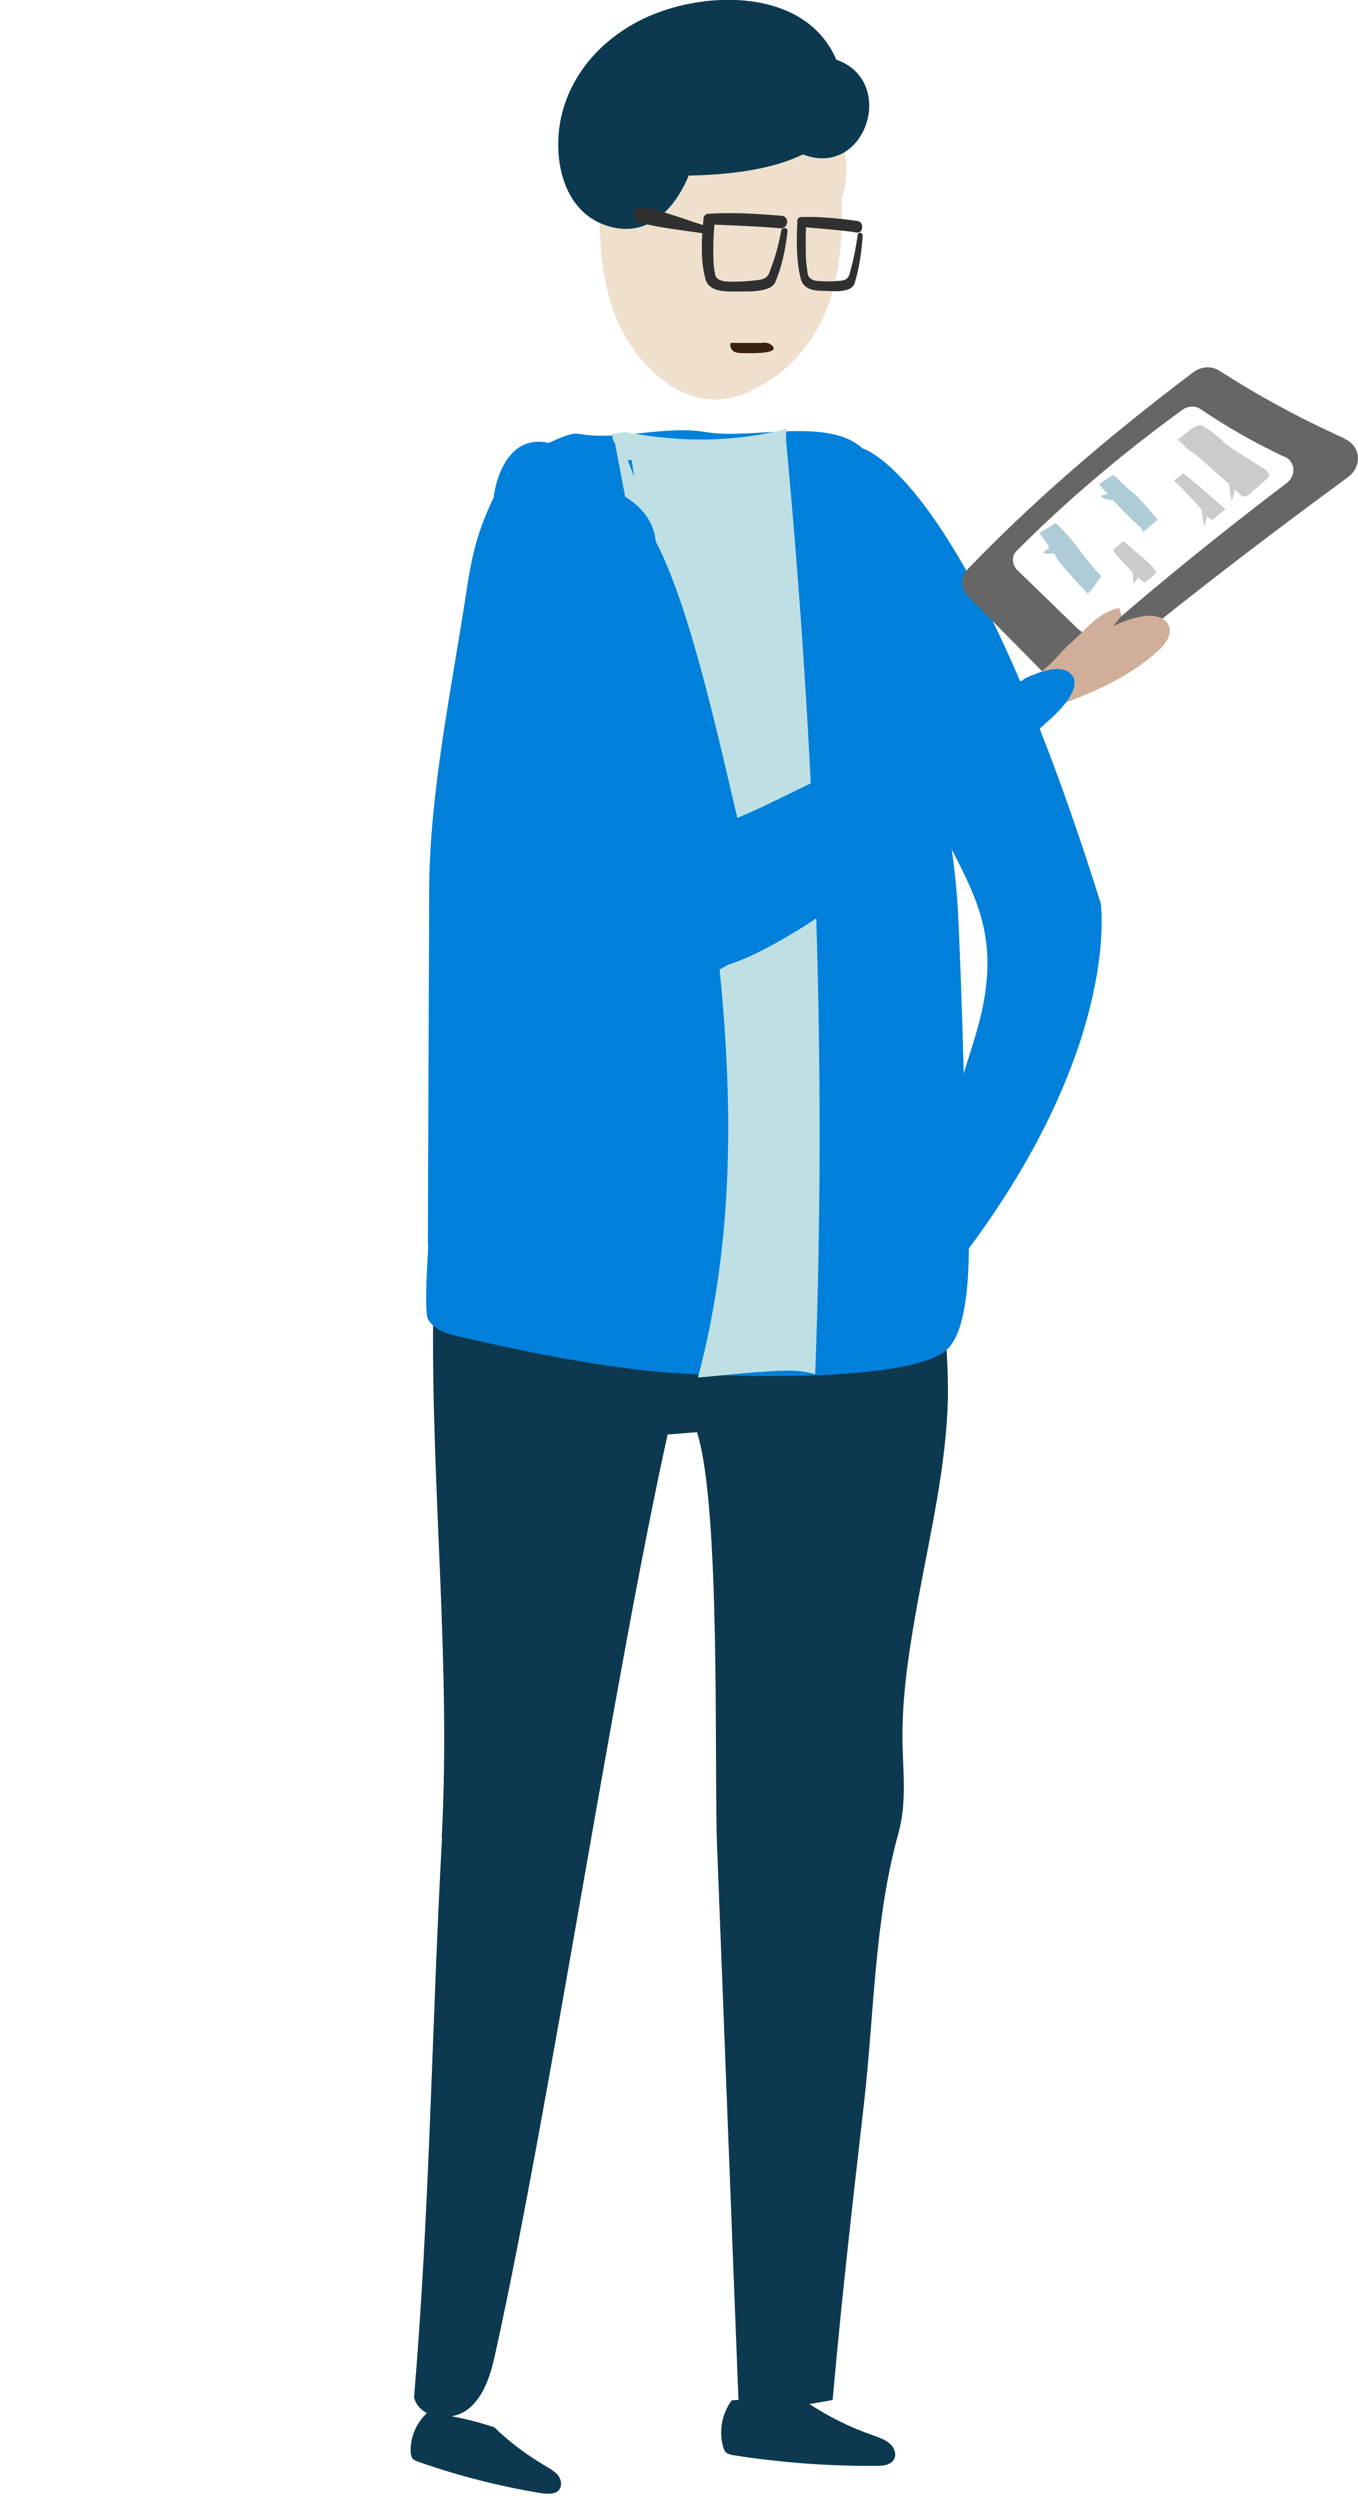 <svg xmlns="http://www.w3.org/2000/svg" xmlns:xlink="http://www.w3.org/1999/xlink" viewBox="0 0 41.23 75.9"><defs><style>.cls-1{fill:#fff;}.cls-2{fill:#cbcbcb;}.cls-3{fill:#bee0e5;}.cls-4{fill:url(#linear-gradient);}.cls-4,.cls-5{mix-blend-mode:multiply;}.cls-6{fill:#efe0ce;}.cls-7{isolation:isolate;}.cls-8{fill:#303030;}.cls-9{fill:#d0ae99;}.cls-10{fill:#0080db;}.cls-11{fill:#0c394f;}.cls-12{fill:#aeccd7;}.cls-13{fill:#3b220e;}.cls-14{filter:url(#luminosity-noclip-2);}.cls-15{mask:url(#mask-1);}.cls-16{mask:url(#mask);}.cls-5{fill:url(#linear-gradient-2);opacity:.56;}.cls-17{fill:#666;}</style><filter id="luminosity-noclip-2" y="73.44" width="30.42" height="2.46" color-interpolation-filters="sRGB" filterUnits="userSpaceOnUse"></filter><filter id="luminosity-noclip-3" y="-7202.17" width="30.42" height="32766" color-interpolation-filters="sRGB" filterUnits="userSpaceOnUse"></filter><mask id="mask-1" y="-7202.17" width="30.42" height="32766" maskUnits="userSpaceOnUse"></mask><linearGradient id="linear-gradient" x1="498.97" y1="197.45" x2="534.77" y2="197.45" gradientTransform="translate(437.73 -152.26) rotate(176.05) scale(.85 -1)" gradientUnits="userSpaceOnUse"><stop offset="0" stop-color="#4d4d4d"></stop><stop offset="1" stop-color="#000"></stop></linearGradient><mask id="mask" y="73.44" width="30.42" height="2.46" maskUnits="userSpaceOnUse"><g class="cls-14"><g class="cls-15"><path class="cls-4" d="M30.24,75.62c-.13,.07-.31,.11-.46,.12-.56,.04-1.12,.08-1.68,.1-1.15,.05-2.31,.06-3.46,.06-2.31,0-4.63-.06-6.94-.03-.38,0-.76,.04-1.13,.02-4.84-.26-7.64-.33-11.27-.54-4.61-.26-9.48-1.31,.79-1.74,2.19-.09,4.51-.04,6.71-.12,1.95-.07,3.9-.07,5.85-.02,1.7,.04,3.39,.11,5.09,.17,1.77,.07,3.83-.25,5.44,.75,.14,.09,.28,.19,.43,.26,.2,.11,.42,.17,.59,.33,.35,.32,.27,.52,.07,.63Z"></path></g></g></mask><linearGradient id="linear-gradient-2" x1="498.97" y1="197.45" x2="534.77" y2="197.45" gradientTransform="translate(437.73 -152.26) rotate(176.05) scale(.85 -1)" gradientUnits="userSpaceOnUse"><stop offset="0" stop-color="#000"></stop><stop offset="1" stop-color="#000"></stop></linearGradient></defs><g class="cls-7"><g id="_&#x30A4;&#x30E4;&#x30FC;_2"><g id="_&#x30A4;&#x30E4;&#x30FC;_8"><g><g><g><path class="cls-17" d="M19.88,8.23c-.16,.52-.32,1.03-.41,1.57-.04,.22-.35,.15-.33-.06,.04-.54,.07-1.08,.16-1.61,.06-.39,.7-.25,.59,.11Z"></path><path class="cls-17" d="M22.33,9.85c-.21,.21-.46,.36-.71,.51-.22,.14-.44,.29-.7,.34-.12,.02-.22-.13-.16-.23,.11-.2,.29-.34,.47-.49,.23-.2,.46-.42,.73-.56,.26-.14,.62,.18,.38,.42Z"></path></g><g class="cls-16"><path class="cls-5" d="M30.24,75.62c-.13,.07-.31,.11-.46,.12-.56,.04-1.12,.08-1.68,.1-1.15,.05-2.31,.06-3.46,.06-2.31,0-4.63-.06-6.94-.03-.38,0-.76,.04-1.13,.02-4.84-.26-7.64-.33-11.27-.54-4.61-.26-9.48-1.31,.79-1.74,2.19-.09,4.51-.04,6.71-.12,1.95-.07,3.9-.07,5.85-.02,1.7,.04,3.39,.11,5.09,.17,1.77,.07,3.83-.25,5.44,.75,.14,.09,.28,.19,.43,.26,.2,.11,.42,.17,.59,.33,.35,.32,.27,.52,.07,.63Z"></path></g><g><path class="cls-10" d="M26.15,13.6s3.16,.69,7.27,13.83c0,0,.68,4.62-4.65,11.31v-3.75c0-1.41,.83-3.13,1.09-4.54,.45-2.39-.44-3.59-1.48-5.66-.75-1.49-1.51-2.97-2.23-4.47,0,0-1.55-4.3,0-6.73Z"></path><g><g><path class="cls-17" d="M40.82,13.32c.5,.22,.55,.84,.1,1.17-3,2.2-5.54,4.18-7.72,5.99-.27,.22-.58,.45-.94,.35-.23-.06-.42-.25-.6-.43l-2.27-2.3c-.22-.22-.24-.58-.04-.79,1.85-1.93,4.12-3.93,6.88-6.01,.24-.18,.56-.2,.8-.04,1.15,.74,2.41,1.43,3.79,2.05Z"></path><path class="cls-1" d="M39,13.86c.33,.16,.36,.57,.07,.8-2,1.52-3.77,2.96-5.34,4.32-.2,.17-.43,.35-.69,.29-.17-.04-.31-.17-.44-.3l-1.71-1.66c-.17-.16-.18-.43-.03-.58,1.42-1.43,3.09-2.87,5.04-4.29,.17-.12,.39-.13,.55-.02,.78,.53,1.63,1.02,2.55,1.45Z"></path></g><path class="cls-2" d="M36.24,12.99c.06-.04,.12-.08,.19-.08,.06,0,.12,.04,.17,.07,.11,.07,.23,.15,.33,.24,.11,.09,.21,.19,.32,.28,.09,.07,.18,.13,.27,.19,.21,.13,.42,.27,.63,.4,.13,.08,.23,.12,.32,.22,.03,.04,.06,.08,.08,.13-.14,.15-.3,.29-.46,.42-.09,.07-.21,.24-.34,.21-.08-.02-.16-.12-.22-.17l-.04-.04-.09,.36c-.04-.15-.06-.31-.08-.47,0-.02,0-.03,0-.05l-.07-.06c-.27-.24-.54-.48-.81-.72-.11-.1-.2-.17-.32-.24-.04-.02-.35-.33-.36-.33,.16-.13,.31-.27,.48-.38Z"></path><path class="cls-12" d="M33.4,15.05c.08-.01,.15-.03,.23-.05-.09-.1-.18-.2-.27-.3l.37-.24s.04-.02,.06-.03c.04,0,.08,.03,.11,.07,.22,.25,.54,.46,.76,.71,.18,.2,.23,.26,.49,.57-.1,.07-.35,.3-.44,.37-.03-.09-.11-.16-.18-.23-.26-.23-.5-.48-.74-.74-.06,0-.12,0-.18-.02-.08-.02-.15-.06-.22-.12Z"></path><path class="cls-2" d="M35.65,14.58l.23-.18s.02-.02,.04-.02c.02,0,.04,.01,.06,.03,.41,.32,.83,.71,1.23,1.05-.07,.05-.29,.23-.36,.29-.02,.01-.04,.03-.06,.03-.04,0-.06-.03-.09-.06-.02-.02-.03-.04-.05-.05l-.08,.32c-.04-.15-.06-.3-.08-.46,0-.02,0-.03,0-.05-.27-.31-.55-.61-.85-.89Z"></path><path class="cls-2" d="M33.79,16.7l.28-.24s.03-.02,.04-.02c.01,0,.03,.01,.04,.02,.19,.17,.38,.33,.58,.5,.14,.12,.29,.25,.38,.42-.1,.1-.2,.19-.31,.27-.01,.01-.03,.02-.05,.02-.02,0-.04,0-.06-.02-.05-.03-.09-.07-.14-.11l-.1,.14s-.02,.03-.04,.02c0-.11-.01-.22-.02-.32-.22-.22-.42-.44-.61-.68Z"></path><path class="cls-12" d="M31.81,16.53l-.25-.35c.15-.09,.29-.18,.44-.27,.01,0,.03-.02,.04-.02,.02,0,.03,.01,.05,.03,.49,.42,.83,1.05,1.3,1.52,.01,.01,.03,.03,.03,.05,0,.01,0,.03-.01,.04-.12,.18-.24,.34-.38,.5-.27-.28-.53-.57-.78-.86-.09-.11-.19-.23-.23-.37-.1,.01-.21,.01-.32,0-.02-.05,.03-.09,.07-.11,.04-.02,.09-.05,.07-.1,0-.02-.01-.03-.02-.04Z"></path></g><path class="cls-11" d="M13.41,55.79c.28-5.2-.31-10.51-.26-15.75-.19-1.82,.12-3.66,.89-5.37,.05-.11,.1-.21,.2-.3,.3-.25,.8-.12,1.19,.02,3.77,1.28,8.21,.98,11.65-.83,.68,.85,.87,1.9,1.04,2.91,.27,1.64,.57,3.27,.64,4.91h0c.02,.36,.02,.72,.02,1.07-.05,2.05-.53,4.07-.9,6.09-.24,1.32-.46,2.64-.48,3.98-.02,1.09,.17,2.09-.13,3.16-.73,2.63-.73,5.5-1.04,8.19-.33,2.88-.66,5.76-.92,8.65-.01,.11-.02,.23-.03,.34-.18,.04-2.86,.55-2.86-.02-.22-5.6-.43-11.2-.65-16.8-.09-2.36,.12-10.32-.61-12.56-.3,.02-.6,.05-.89,.07-1.64,7.41-3.58,20.39-5.21,27.8-.14,.65-.32,1.36-.84,1.78-.52,.42-1.49,.3-1.65-.35,.48-5.66,.54-11.32,.85-16.99Z"></path><path class="cls-6" d="M18.2,5.12c0-1.93,1.68-3.49,3.75-3.49,2.07,0,3.75,1.56,3.75,3.49,0,.32-.05,.63-.14,.93,0,.08,0,.15,0,.23,.01,.69-.02,1.39-.16,2.08-.26,1.33-.95,2.57-2.26,3.33-.43,.25-.93,.45-1.45,.44-.7,0-1.34-.36-1.83-.81-1.6-1.47-1.74-3.69-1.63-5.78-.02-.14-.03-.28-.03-.42Z"></path><path class="cls-11" d="M22.21,72.87c.78-.06,1.56-.03,2.33,.09,.59,.39,1.24,.72,1.93,.96,.2,.07,.41,.14,.56,.28,.15,.14,.21,.37,.07,.52-.12,.13-.33,.14-.52,.14-1.44,.01-2.88-.1-4.29-.32-.08-.01-.17-.03-.24-.08-.05-.04-.07-.1-.09-.16-.14-.48-.05-1.01,.25-1.42Z"></path><path class="cls-11" d="M12.97,73.25c.7,.07,1.38,.22,2.04,.44,.45,.44,.96,.82,1.51,1.15,.16,.09,.33,.19,.44,.33,.1,.15,.11,.36-.04,.47-.13,.09-.32,.07-.49,.05-1.27-.21-2.52-.53-3.72-.95-.07-.03-.15-.05-.19-.11-.03-.05-.04-.1-.05-.16-.03-.44,.15-.9,.5-1.22Z"></path><path class="cls-10" d="M12.99,37.79c.01-3.58,.03-7.17,.04-10.75,.01-3.02,.7-6.22,1.15-9.21,.25-1.64,.54-2.21,1.28-3.68,.11-.21,.12-.35,1.11-.67,.21-.07,.72-.36,.99-.31,1.29,.22,2.6-.27,3.89-.05,1.36,.23,3.65-.46,4.71,.47,1.44,1.26,1.53,4.25,1.76,6.21,.31,2.64,1.04,5.32,1.17,7.97,.11,2.33,.17,4.66,.22,7,.02,1.22,.47,5.45-.63,6.26-.64,.48-2.35,.67-4.11,.73-.06,0-.13,0-.19,0h-.05c-.72,.02-1.43,.02-2.08,0-.96-.02-1.77-.07-2.21-.11-2.05-.19-4.08-.61-6.09-1.07-.36-.08-.75-.19-.95-.52-.14-.23,0-2.01,0-2.28Z"></path><path class="cls-3" d="M21.2,41.82c.93-.08,1.86-.2,2.76-.21,.29,0,.55,.04,.79,.11,.35-9.44,0-18.89-.88-28.3-.01-.14,0-.27,.01-.4-1.64,.42-3.29,.41-4.91,.09-.13,.02-.25,.05-.38,.07,0,.07,0,.14,.04,.21,.01,.02,.02,.04,.04,.06,.1,.54,.21,1.09,.31,1.63,.48,.29,.85,.73,.92,1.29,1.18,8.42,3.5,17.14,1.29,25.45Zm-1.95-27.35l-.19-.5s.08,0,.12,0l.07,.49Z"></path><path class="cls-11" d="M17.05,3.5c.31-1.3,1.24-2.31,2.42-2.9,1.85-.92,4.98-.99,5.92,1.21,1.85,.65,.9,3.56-.95,2.9l-.07-.02c-.95,.47-2.29,.62-3.46,.64-.44,1.07-1.33,1.99-2.63,1.47-1.25-.51-1.51-2.12-1.23-3.3Z"></path><path class="cls-9" d="M33.82,19c.27-.14,.57-.24,.87-.29,.3-.05,.67,0,.79,.27,.12,.28-.09,.57-.31,.77-1,.92-2.32,1.41-3.6,1.87,.15,.25-.07,.16-.34-1.06,.55-.13,.87-.69,1.3-1.06,.45-.4,.85-.94,1.45-1.04l.07,.23-.23,.29Z"></path><path class="cls-10" d="M31.07,20.62c.51-.25,1.2-.48,1.47-.13,.28,.35-.2,.93-.62,1.31-.94,.85-1.88,1.7-2.82,2.55-1.83,1.66-3.71,3.34-5.94,4.49-.91,.47-2,.84-2.78,.51-.48-.21-.74-.65-.95-1.09-1.04-2.2,1.79-2.83,3.85-3.83,2.6-1.26,5.2-2.53,7.79-3.79Z"></path><path class="cls-10" d="M14.94,16.06c-.01-.69,.04-1.41,.38-1.99,1.2-2.05,4,1.23,4.62,2.43,1.26,2.45,2.24,7.75,2.92,10.25,.13,.5,.27,1.03,.14,1.52-.24,.86-1.91,1.8-2.7,1.26-.71-.48-3.23-5.26-3.56-6.06-.98-2.36-1.75-4.84-1.79-7.41Z"></path></g><path class="cls-13" d="M22.57,10.72c-.1,0-.21,0-.29-.05s-.14-.17-.09-.26h.92c.1-.01,.2-.01,.28,.04,.45,.32-.73,.27-.82,.27Z"></path></g><g><path class="cls-8" d="M21.36,6.63c0-.07,.07-.14,.14-.14,.74-.05,1.49,0,2.23,.06,.25,.02,.21,.4-.04,.38-.67-.06-1.33-.08-2-.11-.03,.35-.04,.69-.03,1.04,0,.15,.02,.31,.05,.46,.04,.27,.45,.23,.64,.23,.22,0,.44-.02,.67-.05,.33-.04,.32-.19,.41-.42,.13-.35,.22-.71,.29-1.08,.02-.11,.2-.1,.19,.02-.06,.52-.16,1.05-.37,1.54-.15,.35-.92,.28-1.23,.29-.34,0-.78,0-.89-.37-.16-.58-.12-1.25-.06-1.84Z"></path><path class="cls-8" d="M24.2,6.72c0-.06,.05-.13,.11-.13,.57-.02,1.16,.04,1.73,.12,.2,.03,.17,.38-.02,.35-.52-.08-1.04-.11-1.55-.16-.01,.32-.01,.65,0,.97,.01,.14,.03,.29,.05,.43,.04,.26,.36,.23,.5,.24,.17,.01,.34,0,.52-.02,.25-.03,.24-.17,.3-.38,.09-.33,.15-.66,.2-1,.01-.11,.16-.09,.15,.02-.03,.48-.1,.98-.24,1.43-.1,.33-.7,.24-.94,.24-.26,0-.61-.02-.7-.37-.14-.55-.13-1.18-.1-1.73Z"></path><path class="cls-8" d="M19.5,6.28c.67,.13,1.34,.4,1.99,.6,.12,.04,.08,.24-.05,.22-.67-.11-1.39-.17-2.05-.35-.27-.07-.16-.53,.11-.47Z"></path></g></g></g></g></g></svg>